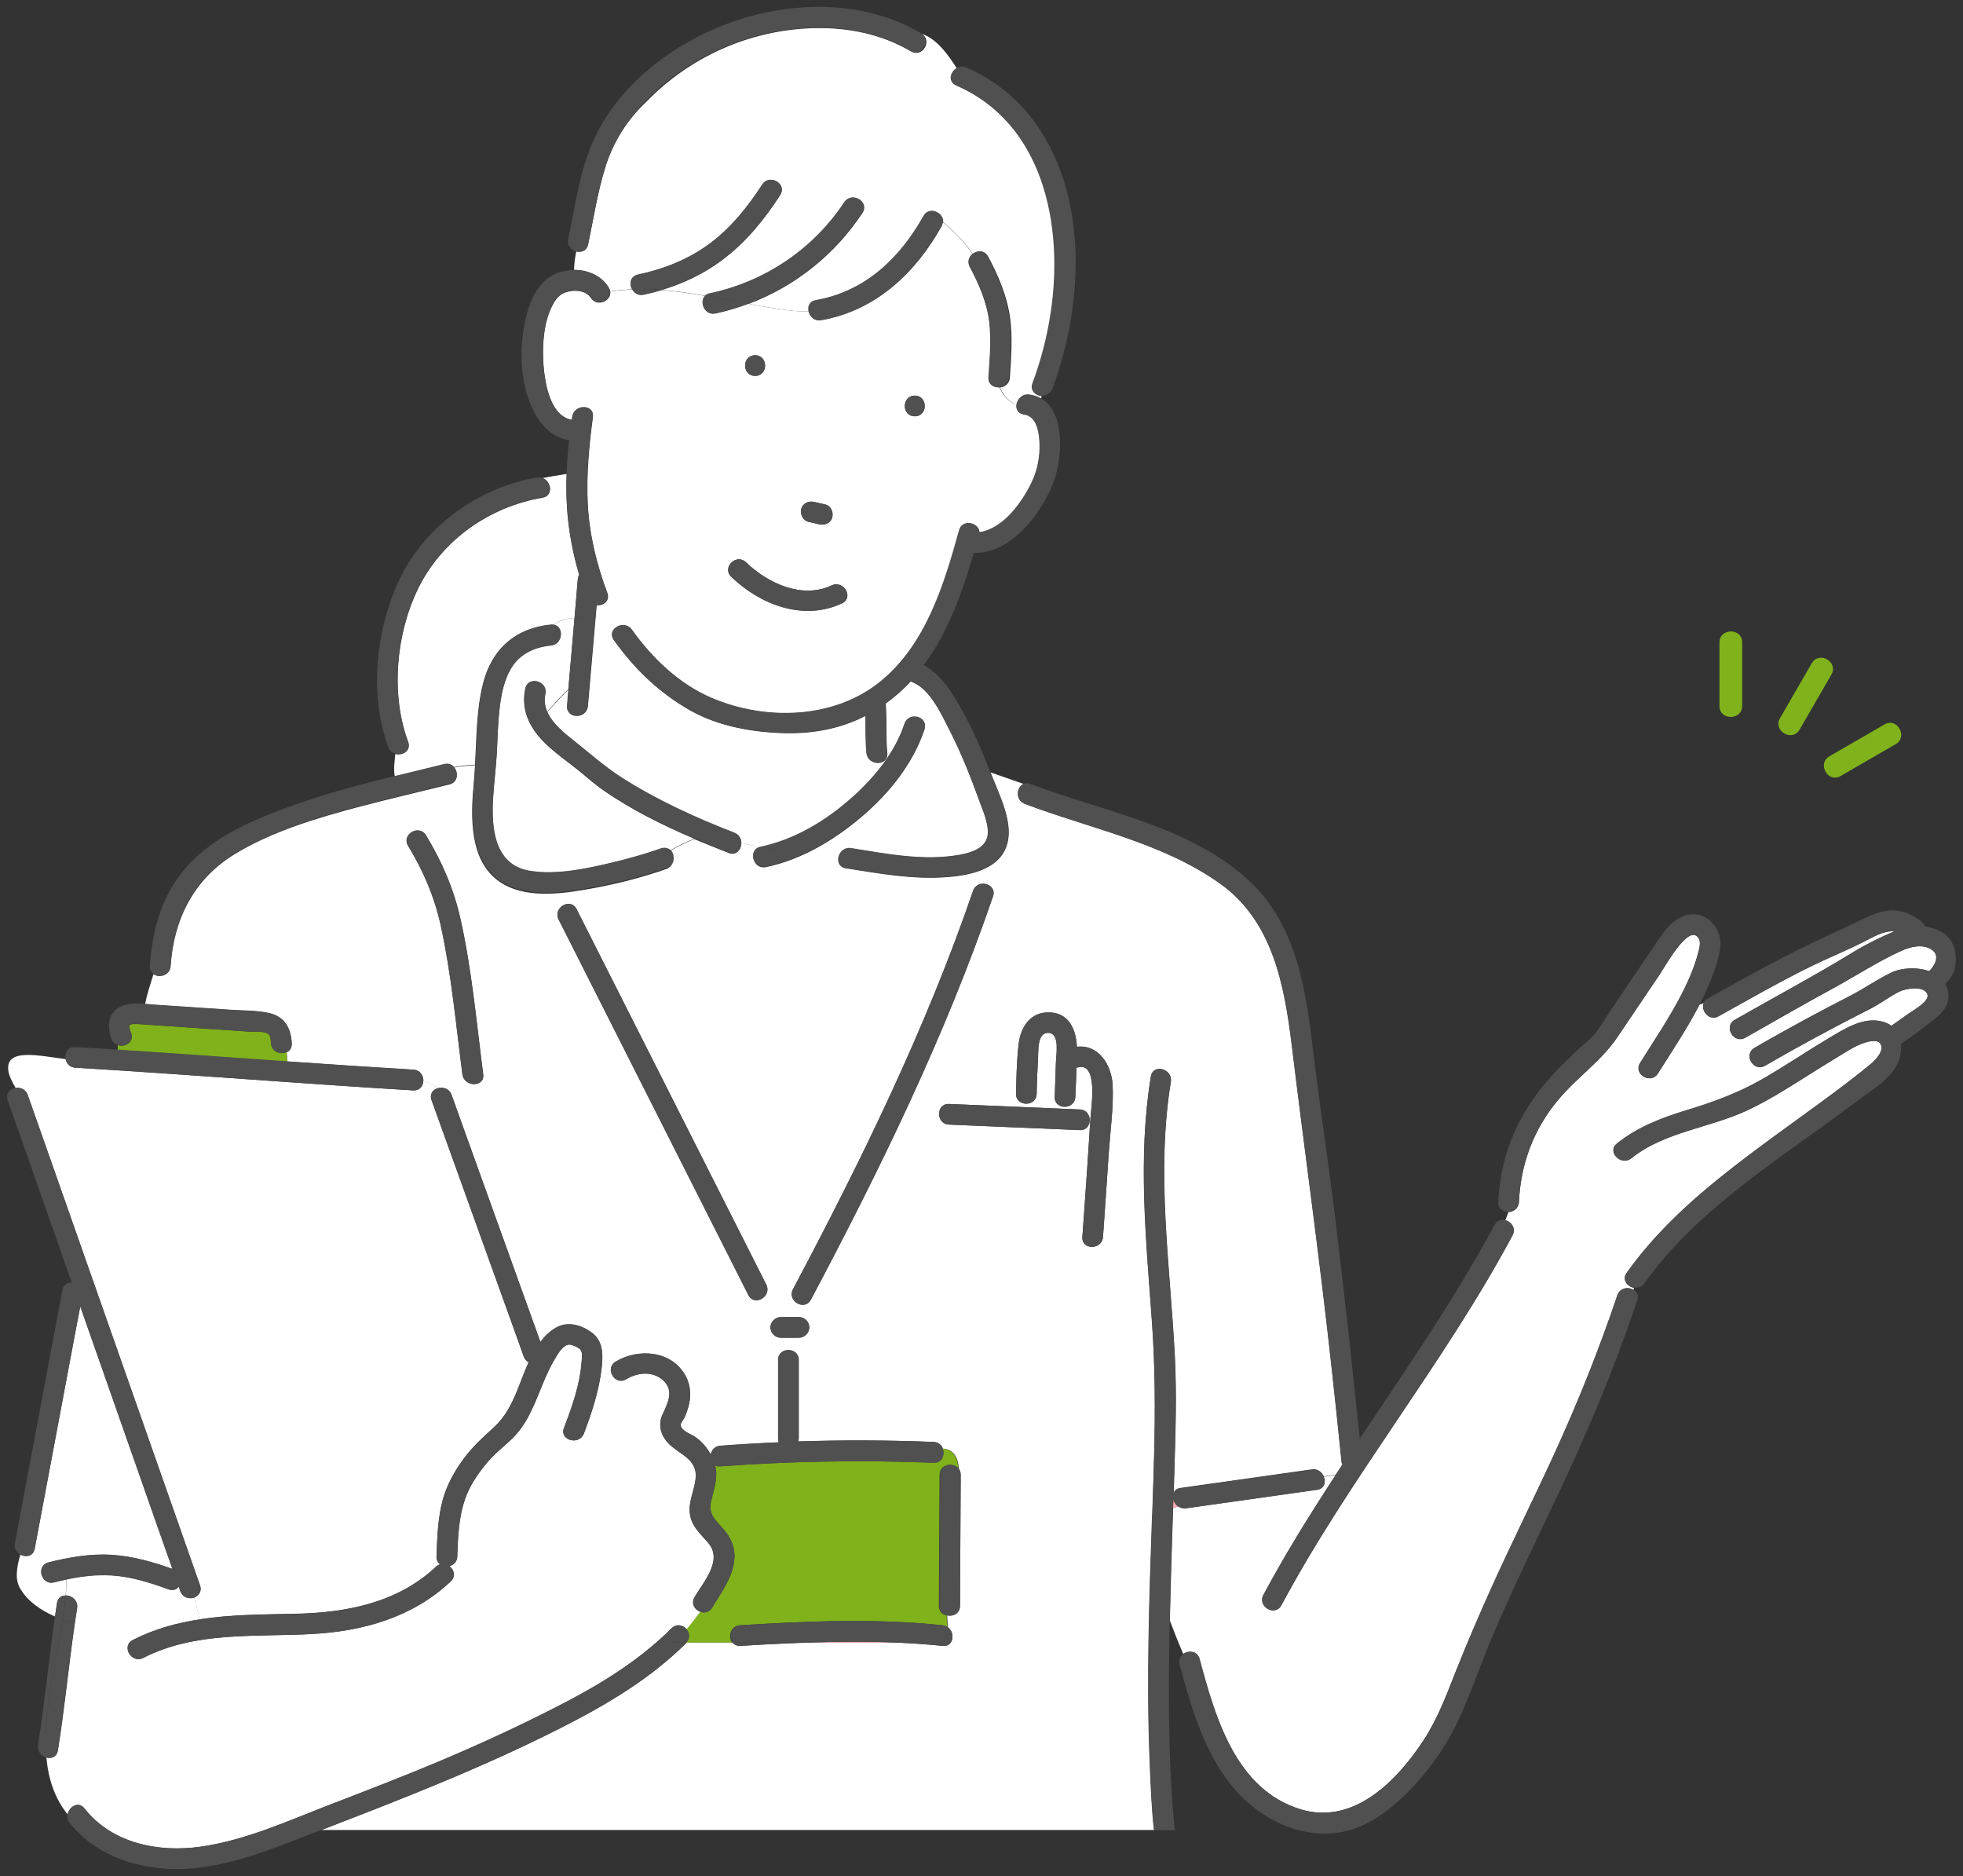 <?xml version="1.0" encoding="utf-8"?>
<!-- Generator: Adobe Illustrator 26.4.1, SVG Export Plug-In . SVG Version: 6.00 Build 0)  -->
<svg version="1.1" id="レイヤー_1" xmlns="http://www.w3.org/2000/svg" xmlns:xlink="http://www.w3.org/1999/xlink" x="0px"
	 y="0px" viewBox="0 0 1142.2 1091.5" style="enable-background:new 0 0 1142.2 1091.5;" xml:space="preserve">
<rect x="0" y="0" width="1142.2" height="1091.5" fill="#333333" stroke="none"/>
<style type="text/css">
	.st0{fill:#FFFFFF;}
	.st1{fill:#80B21B;}
	.st2{fill:#FFAAB4;}
	.st3{fill:#505050;}
</style>
<g>
	<g>
		<path class="st0" d="M38.2,928.3c0.3-3.2,0.5-6.3,0.5-9.4c-2.4,0.5-4.9,1.1-7.3,1.7c-7.5,1.9-10.7-9.7-3.2-11.6
			c12-3,24.4-5.2,36.8-4.4c12.2,0.8,23.9,4.1,35.3,8.2c-2.6-7.5-5.2-14.9-7.9-22.4C77.2,846.9,61.9,803.5,46.7,760
			c-0.8,4-1.5,8-2.3,12c-8.1,43-16.1,86-24.2,128.9c-0.8,4.5-5.2,5.2-8.3,3.5c-2.3,7.6-3.5,15.2,0.4,20.7c4,6.5,11.3,11.8,19.7,15.4
			c0.4-2.7,0.8-5.3,1.2-8C33.7,929.6,35.8,928.2,38.2,928.3z"/>
		<path class="st0" d="M304.8,789.4c-2.2-6.2-4.5-12.4-6.7-18.7c-15.7-43.5-31.3-87.1-47-130.6c-1.3-3.5,0.8-6.1,3.5-6.9
			c-2.3-2.3-5.2-3.9-8.3-4.2c-0.1,2.9-2,5.6-5.8,5.4c-65.6-3.9-131.1-9.3-196.7-13.2c-3.3-0.2-5.2-2.5-5.6-5
			c-15-1.8-36.1-7.1-33.2,7.6c0.6,2.8,2.2,5.9,4.1,9.2c2.7-0.4,5.8,0.7,7,4c4.1,11.7,8.3,23.5,12.4,35.2c18,51.2,36,102.5,54,153.7
			c11.3,32.2,22.6,64.3,33.9,96.5c1.2,3.5-0.8,6-3.5,6.9l3.3,12.8c18.2-2.8,36.9-2.8,55.4-3.2c29.8-0.6,59.7-6.3,82.1-27.4
			c0.7-0.7,1.5-1.1,2.3-1.4c-1.3-1-2.1-2.5-2-4.6c0.4-10.9,0.8-22.2,3.6-32.8c2.3-8.4,6.5-16.1,11.6-23.2
			c5.3-7.4,11.6-13.1,18.3-19.2c6.1-5.6,9.8-12.6,13-20.2c2.2-5.2,4.4-11.5,7.1-17.6C306.4,792,305.4,791,304.8,789.4z"/>
		<path class="st1" d="M166.7,612.2c-3.5,1.6-8.7-0.2-9-5.2c-0.1-1.4-0.2-4.2-1.3-5.2c-2.1-2.1-9.2-1.4-12.1-1.6
			c-9.8-0.7-19.6-1.4-29.3-2c-9.8-0.7-19.6-1.4-29.3-2c-2.1-0.1-9.8-1-10.4,0.3c-0.5,1,0.6,3.5,1,4.6c1.9,5.3-3.7,8.4-7.8,7
			c0,0.9,0,1.8,0,2.8c32.9,2.1,65.8,4.5,98.7,6.8C167,615.7,167,613.9,166.7,612.2z"/>
		<path class="st2" d="M469.1,955.7h52.9C504.4,954.9,486.7,955.1,469.1,955.7z"/>
		<path class="st1" d="M543.2,851c-41.4-1.6-82.8-0.9-124.2,2.1c-1.2,0.1-2.2-0.1-3-0.5c0,0.1,0,0.2,0.1,0.2
			c1.8,6.8-0.7,13.5-2.3,20.1c-1.9,8,2,10.8,6.8,16.4c4.2,4.8,7,10.3,6.7,16.8c-0.5,11.2-7.5,19.9-12.9,29.1
			c-1.7,2.9-4.6,3.4-7.1,2.5c-2.5,3.5-5.1,7-8,10.2c1.8,2.1,2.3,5.2-0.1,7.8h26.8c-2.5-3.3-1-9.8,4.6-10.1
			c38.9-2.4,78.8-4.1,117.6,0c1.2,0.1,2.3,0.6,3.1,1.2l-0.5-6.9c-2.4-0.5-4.5-2.4-4.5-5.6c0.1-25.4,0.3-50.8,0.4-76.2
			c0-6.4,8.2-7.5,11-3.4c-0.6-6.5-2.8-11.5-9.4-11.9C549.9,846.3,548.2,851.2,543.2,851z"/>
		<path class="st0" d="M354.1,167.1c0.5,0.8,0.8,1.6,0.9,2.4c4.3-0.6,8.5-1,12.8-1.2c-1.7-3.1-1-7.5,3.5-8.5
			c15-3.2,29.3-8.8,41.7-18c12.4-9.2,22.2-21.5,30.6-34.4c4.2-6.5,14.6-0.4,10.4,6.1c-9.2,14.3-20,27.5-33.6,37.7
			c-10.6,8-22.6,13.7-35.2,17.5c8.4,0.7,16.8,1.9,25.3,3.4c0.7-0.6,1.6-1.1,2.8-1.4c31.9-6.8,60.2-25.7,78.2-53
			c4.2-6.4,14.6-0.4,10.4,6.1c-16,24.3-39.3,42.9-66.3,53c7.9,1.5,15.8,2.8,23.8,3.8c3.6,0.5,7.5,0.6,11.3,0.5
			c-0.6-2.8,0.6-5.8,4.2-6.4c28.6-5,48.9-24.3,62.7-49c3.3-5.9,11.7-2,11.2,3.6c6.4,5.4,12.7,11.5,17.3,18.6
			c2.6-2.2,6.8-2.5,8.9,1.4c5.9,11.1,10.9,22.7,12.7,35.3c1.6,11.6,0.7,23.4-0.1,35.1c-0.2,3.6-3,5.5-5.8,5.8
			c2.1,4.6,5.6,8.6,10.1,10.1c0.5-3.2,3.3-6.4,7.5-5.8c2.4,0.3,4.4,1,6.3,2c0.2-0.4,0.3-0.9,0.4-1.3c-3.4-0.3-6.5-3.1-4.9-7.2
			c5-13.4,8.6-27.3,10.7-41.5c7.5-50.2-4.2-109.6-55.1-131.9c-4.9-2.1-3.5-7.7,0.1-9.9c-5.3-8.3-11.7-17.3-20.5-20.3
			c6.3,4,0.3,14.1-6.3,10.2c-17.3-10.2-37.3-14.1-57.2-13.5c-36.6,1.1-71.4,16.6-96.8,42.8C365,69.7,357,82.2,352.4,96.7
			c-4.7,14.8-7,30.3-10.2,45.5c-0.8,3.7-4,4.8-6.9,4.1c-0.7,3.6-1.2,7.2-1.3,10.7C341.9,157,349.8,160.2,354.1,167.1z"/>
		<path class="st0" d="M946.5,740.6c15.4-21.6,34.8-39.8,55.4-56.3c19.2-15.3,39.3-29.4,59.1-44c9.2-6.8,18.4-13.7,27.3-21
			c2.7-2.2,8.6-8.1,5.7-12.2c-1.7-2.4-6.5-1.2-8.7-0.5c-6.2,1.9-12,6-17.5,9.3c-5.6,3.4-11.1,6.9-16.6,10.3
			c-11.1,7-22.3,14.1-34.2,19.7c-21.9,10.4-48.4,12.5-67.7,28c-6,4.8-14.5-3.7-8.5-8.5c12.2-9.8,26.3-15.1,41.1-19.6
			c15.1-4.6,29.2-9.7,43-17.6c13.2-7.5,25.7-16.1,38.7-23.8c9.3-5.6,20.8-13.3,32.3-9.8c1.8,0.5,3.3,1.3,4.6,2.3c3-2.1,6-4.2,9-6.4
			c2.8-2.1,13.4-7.7,12-11.9c-1.9-5.4-12.8-3.4-16.4-1.6c-5.9,3-11.2,7.1-17.1,10.1c-20.6,10.4-41,21.4-61,33
			c-6.7,3.9-12.8-6.5-6.1-10.4c9.6-5.6,19.4-10.9,29.1-16.3c8.9-4.8,17.8-9.5,26.8-14.1c8-4.1,15.4-9.4,23.5-13.3
			c6-2.9,15-3.5,22.2-0.9c3.4-3.3,6.4-9,1.7-12.4c-5.4-3.8-12.9-1.8-18.2,0.7c-13.2,6-25.3,13.9-38,20.9
			c-17.6,9.6-35.1,19.6-52.5,29.5c-6.7,3.8-12.8-6.5-6.1-10.4c23.1-13.2,46.6-25.7,69.3-39.6c7.4-4.5,15.6-8.5,23.6-11.9
			c-1.2-0.1-2.5-0.1-3.8,0.2c-5.3,0.9-10.1,4-14.9,6.3c-9.7,4.9-19.9,9-29.7,13.8c-18.3,9-36.1,19.2-53.9,29.1
			c-5.5,3.1-10.5-3.2-8.6-7.7c-0.8,0.3-1.7,0.6-2.5,0.9c-7.2,13.9-15.9,26.9-24.2,40.1c-4.1,6.5-14.5,0.5-10.4-6.1
			c8.7-13.9,17.9-27.5,25.3-42.2c3.6-7.2,6.7-14.7,8.7-22.6c0.8-2.9,1.9-7.1-1.3-9.2c-6.1-4.2-18.5,18.4-21.2,22.4
			c-8.3,12.2-16.6,24.5-24.8,36.7c-9.3,13.8-23.7,23.5-34.4,36.4c-14.3,17.2-21.7,37.1-22.8,59.4c-0.2,3.8-3.2,5.7-6.1,5.8
			c-0.5,1.6-1.2,3.2-1.8,4.7c3.5,0.9,6.4,4.7,4.2,8.9c-40,74.7-94.5,140.6-134.5,215.2c-3.7,6.8-14,0.7-10.4-6.1
			c12.8-23.9,27.1-46.8,41.9-69.5c-2.3,0.1-4.5,0.4-6.8,0.8c1.3,3.1,0.4,6.9-3.8,7.5c-25.5,3.6-50.9,7.2-76.4,10.8
			c-1.8,0.3-3.3-0.2-4.5-1.1c-1,0.3-2,0.6-3,1c-0.7,21.8-1.4,43.7-1.9,65.5c2.5,6.5,5,13,7.8,19.4c3.1-2.2,8.2-1.8,9.5,2.9
			c9.1,33.9,21,76,58.8,87.5c30.8,9.4,56.2-16.7,71.6-40.3c8.5-13,13.6-27.2,19.3-41.5c6.2-15.5,12.8-30.8,19.6-46
			c11.9-26.5,24.9-52.4,37-78.8c13.9-30.2,26.2-61,36.8-92.5c1.5-4.4,6.4-5,9.4-3.1c0.1-0.4,0.2-0.8,0.2-1.2
			C946.9,748.6,943.6,744.6,946.5,740.6z"/>
		<path class="st0" d="M264.2,446.3c4-0.8,8-1.2,12.2-1.4c0.9-15.7,0.8-31.8,4.6-47c5-20.1,18.9-32.3,39.5-34.3
			c0.6-0.1,1.2,0,1.7,0.1c3.4-3.2,7.7-3.8,12.1-4.1c0.6-7.5,1.3-15,1.9-22.5c0.1-1,0.4-1.9,0.8-2.6c-3.8-12.9-6.3-26.1-7.1-39.6
			c-0.4-6.4-0.4-12.8-0.2-19.2c-4.7,0.9-9.5,1.5-14.1,2.5c5.2,1.8,6.5,10.3,0.1,11.4c-30.9,5.2-58.9,24.8-72.6,53.3
			c-12.7,26.3-15.8,61.2-5.6,88.8c1.9,5.1-3.4,8.2-7.5,7c-0.4,4.5-1.1,8.9-0.3,13.1c9.5-2.4,19.1-4.7,28.7-7
			C260.9,443.9,262.9,444.8,264.2,446.3z"/>
		<path class="st2" d="M342.6,172.1c0.1,0,0.2,0,0.2-0.1c-0.1-0.1-0.2-0.2-0.2-0.3C342.6,171.9,342.6,172,342.6,172.1z"/>
		<path class="st0" d="M780.6,850c-1.8-18-3.7-36-5.7-54c-6.8-62.7-15.6-125.2-23.2-187.8c-4.3-35-11.1-72.3-41.7-94.1
			c-33.8-24-75.5-32-113.6-46.4c-5.7-2.2-4.9-9.8-0.8-11.6l-19.2-6.7c0.2,0.6,0.5,1.2,0.7,1.8c4.4,11.3,11.8,25.8,9.4,38.1
			c-3.2,16.1-21.1,19.9-35,21c-19.9,1.6-39.7-2-59.3-5.1c-7.6-1.2-4.4-12.8,3.2-11.6c20.5,3.3,42.2,7.6,63,3.9
			c8.3-1.5,17.5-4.7,16.5-14.9c-0.6-6.2-3.6-12.7-5.7-18.6c-4.8-13.2-10.1-26.3-16.5-38.9c-4.6-9-11.3-23.9-21.4-28
			c-0.5-0.2-0.9-0.4-1.3-0.7c-4.4,4.8-9.3,9.1-14.6,12.9c0.7,9.6,0,19.3,0.9,28.9c0.7,7.7-11.3,7.6-12,0c-0.6-7.2-0.4-14.5-0.6-21.7
			c-14.4,7.4-30,10.4-46.5,10.1c-18.6-0.4-38.7-3.8-55.1-13c-18.2-10.2-32.8-24.2-44.8-41.1c-4.5-6.3,5.9-12.3,10.4-6.1
			c11.8,16.5,27.4,31.6,46.3,39.7c31.1,13.4,71,12.6,98-9.1c26.8-21.6,37.4-56.4,46.2-88.3c1.8-6.7,11.4-4.8,11.8,1.1
			c13.7-1.9,24.7-17.2,30.2-28.5c3.6-7.4,5.2-15.5,4.8-23.7c-0.3-6.2-1.7-15.4-9.1-16.4c-3.5-0.5-4.7-3.1-4.3-5.7
			c-4.5-1.5-8-5.5-10.1-10.1c-3.2,0.2-6.4-1.7-6.2-5.8c0.7-10.6,1.7-21.4,0.5-31.9c-1.4-11.5-6-22.2-11.4-32.4
			c-1.6-3-0.5-5.8,1.5-7.4c-4.5-7.1-10.9-13.2-17.3-18.6c-0.1,0.8-0.3,1.6-0.8,2.5c-15.1,27.1-38.4,49-69.9,54.5
			c-4,0.7-6.7-2.1-7.4-5.2c-3.9,0.1-7.7,0-11.3-0.5c-8-1-15.9-2.3-23.8-3.8c-6.2,2.3-12.5,4.2-19,5.6c-6.4,1.4-9.7-6.7-5.9-10.2
			c-8.5-1.5-16.9-2.7-25.3-3.4c-3.5,1-7,1.9-10.6,2.7c-3.1,0.7-5.5-0.9-6.7-3.1c-4.3,0.2-8.5,0.6-12.8,1.2c0.8,5.5-7.7,9.4-11.3,3.7
			c-0.3-0.4-0.6-0.8-0.9-1.1c-0.1,0-0.2,0-0.2,0.1c0-0.1,0-0.2,0-0.3c-3.8-3.7-11.3-3.4-15.7-0.9c-2.6,1.5-4.4,4.3-5.8,7.1
			c-4.1,8.2-5.2,18-5.2,27.1c0,11.5,2.3,36.6,16.8,39.1c0.1-0.6,0.1-1.1,0.2-1.7c1-7.6,13-7.6,12,0c-2.2,16.7-3.8,33.5-3,50.3
			c0.9,17.9,5.1,35.2,11.4,52c1.7,4.6-2.3,7.5-6.2,7.2c-1.7,19.5-3.4,39.1-5.1,58.6c-0.7,7.7-12.7,7.7-12,0c0.3-3.2,0.6-6.5,0.8-9.7
			c-4.4,4.1-8.3,8.8-12.5,13.1c3.1,7.2,10.5,12.9,16.3,17.6c8.9,7,17.5,14.7,27,20.8c20.4,13,43,23.4,65.6,32.1
			c2.7,1.1,3.9,3.4,4,5.7c3.6,0.7,7.2,1.7,10.8,2.6c0.1,0,0.3-0.1,0.4-0.1c18.7-3.9,36-13.9,50.4-26.2c12.7-10.8,24.4-24,31.1-39.4
			c-2.7-2.1-5.3-4.2-7.3-7.4c1.9,3.2,4.5,5.4,7.3,7.4c0.9-2,1.6-4,2.3-6c2.4-7.3,14-4.2,11.6,3.2c-6.7,20-20.6,37.2-36.5,50.7
			c-16,13.6-35,25-55.7,29.3c-7.4,1.6-10.6-9.6-3.6-11.5c-3.6-0.8-7.2-1.8-10.8-2.6c0.1,3.8-2.8,7.6-7.2,5.9
			c-6.7-2.6-13.4-5.3-20.1-8.1c-4.9,1.9-9.6,4.2-14,6.9c2.7,2.8,2.6,8.7-2.3,10.5c-13.4,4.7-27.2,8.3-41.1,10.9
			c-16.5,3.1-38,6.8-53.5-2c-20.5-11.6-19.3-39.2-17.4-59.3c0.3-3.3,0.5-6.6,0.7-10c-4.2,0.2-8.2,0.6-12.2,1.4
			c2.6,3,2.3,8.6-2.6,9.8c-17.3,4.3-34.6,8.3-51.8,12.8c-24.9,6.6-51.5,14.4-73.6,28c-23.5,14.5-35.1,37.7-36.9,64.9
			c-0.4,5.5-6.7,7.1-10,4.7c-1.8,5.8-3.7,11.5-4.9,17.4c2,0.1,4.1,0.4,6.1,0.5c7.4,0.5,14.9,1,22.3,1.5c7.4,0.5,14.9,1,22.3,1.5
			c7,0.5,14.5,0.3,21.4,1.8c9.2,2,12.8,8.7,13.3,17.6c0.1,2.7-1.2,4.4-3,5.2c0.3,1.7,0.4,3.5,0.4,5.3c24.5,1.7,48.9,3.4,73.4,4.8
			c4,0.2,5.9,3.6,5.8,6.7c3.1,0.4,6,2,8.3,4.2c3-0.9,6.7,0,8.1,3.8c2.2,6.2,4.5,12.4,6.7,18.7c15,41.7,30,83.4,45,125.1
			c2.7-3.6,5.8-6.6,9.6-8.6c6.6-3.5,14.2-1.2,20,2.9c5.9,4.3,6.8,10.7,6.3,17.6c-0.3,3.7-0.8,7.4-1.5,11.1c2.4-1.9,4.4-4.3,6.6-6.5
			c-0.1-1.9,0.7-3.9,2.9-5.2c13.2-7.9,32.6-6.3,40.6,8.4c3.1,5.8,3.3,12.4,1.4,18.5c-0.6,1.9-1.2,3.9-2.1,5.7
			c-0.6,1.2-2.2,3-2.2,4.3c0.2,3.3,5.6,5.2,7.9,6.6c3.9,2.5,7.3,6.3,9.6,10.6c0.5-2.5,2.4-4.8,5.6-5.1c11.3-0.8,22.6-1.5,34-2
			c-0.3-0.7-0.4-1.4-0.4-2.3c0-15.2,0-30.4,0-45.6c0-7.7,12-7.7,12,0c0,15.2,0,30.4,0,45.6c0,0.7-0.1,1.3-0.3,1.8
			c26.3-0.9,52.6-0.8,78.8,0.3c2.8,0.1,4.6,1.7,5.3,3.8c6.6,0.4,8.8,5.4,9.4,11.9c0.6,0.9,1,2,1,3.4c-0.1,25.4-0.3,50.8-0.4,76.2
			c0,4.5-4.1,6.4-7.5,5.6l0.5,6.9c4.3,3.2,3.3,11.5-3.1,10.8c-8.8-0.9-17.7-1.5-26.5-1.9h-52.9c-12.8,0.5-25.6,1.1-38.2,1.9
			c-2.1,0.1-3.6-0.7-4.6-1.9h-26.8c0,0.1-0.1,0.1-0.1,0.2c-21.3,21.1-46.4,35.9-73,49.4c-45.1,22.9-92.2,41.3-139.3,59.4h484.5
			c-1.4-12.5-1.9-25.2-2.4-37.3c-2.1-48.6-0.4-97.2,1.3-145.8c-2.3,0.7-4.6,1.2-7,1.5c2.5-0.3,4.8-0.8,7-1.5
			c0.4-11.6,0.8-23.1,1.1-34.7c0.7-26.3,0.6-52.2-1.3-78.5c-3.4-47.4-8.3-95-0.6-142.2c1.2-7.6,12.8-4.4,11.6,3.2
			c-8.6,52.7-0.5,106.1,2.3,159c1.2,23,0.4,46.1-0.3,69.1c-0.1,3.7-0.2,7.5-0.4,11.2c0.5-1.5,1.8-2.7,4-3
			c25.5-3.6,50.9-7.2,76.4-10.8c3.4-0.5,5.9,1.6,7,4.1c2.3-0.4,4.5-0.7,6.8-0.8c1.4-2.1,2.8-4.2,4.1-6.3
			C780.8,851.5,780.6,850.8,780.6,850z M532.3,230.2c7.7,0,7.7,12,0,12C524.5,242.2,524.5,230.2,532.3,230.2z M466.2,296.2
			c0.7-3.3,4.3-4.9,7.4-4.2c2.2,0.5,4.3,1,6.5,1.5c3.3,0.7,4.9,4.3,4.2,7.4c-0.7,3.3-4.3,4.9-7.4,4.2c-2.2-0.5-4.3-1-6.5-1.5
			C467.2,302.8,465.5,299.2,466.2,296.2z M439.4,206.7c7.7,0,7.7,12,0,12C431.6,218.7,431.6,206.7,439.4,206.7z M434,327.1
			c12.6,12.2,32.7,21.6,49.9,13.5c7-3.3,13,7.1,6.1,10.4c-22.4,10.6-47.6,0.9-64.5-15.4C419.9,330.2,428.4,321.8,434,327.1z
			 M269.1,625.1c-3.8-29-6.4-58.5-12.7-87.1c-3.7-16.6-10.1-31.4-18.9-45.9c-4-6.6,6.4-12.7,10.4-6.1c9.3,15.3,16.2,31.3,20.1,48.8
			c6.6,29.6,9.3,60.2,13.2,90.3C282.1,632.7,270.1,632.6,269.1,625.1z M435.5,753.5c-36.8-72.8-73.6-145.7-110.4-218.5
			c-3.5-6.9,6.9-13,10.4-6.1c36.8,72.8,73.6,145.7,110.4,218.5C449.3,754.3,439,760.4,435.5,753.5z M464.9,778.3c-3.5,0-7,0-10.6,0
			c-3.3,0-6-2.7-6-6c0-3.2,2.8-6,6-6c3.5,0,7,0,10.6,0c3.3,0,6,2.7,6,6C470.9,775.5,468.2,778.3,464.9,778.3z M471.8,756.2
			c-3.6,6.8-14,0.8-10.4-6.1c39.7-74.8,77.3-151.6,104.8-231.8c2.5-7.3,14.1-4.1,11.6,3.2C550,602.7,512,680.5,471.8,756.2z
			 M552.2,654.3c-7.7-0.3-7.7-12.3,0-12c25.4,1.1,50.7,2.2,76.1,3.2c7.7,0.3,7.7,12.3,0,12C602.9,656.4,577.6,655.4,552.2,654.3z
			 M645.2,670.1c-1.1,16.5-2.3,33.1-3.4,49.6c-0.6,7.7-12.6,7.7-12,0c0.9-12.3,1.7-24.6,2.6-36.9c0.7-10.8,1.5-21.6,2.1-32.4
			c0.4-5.8,4.6-32.3-7-29.4c-0.4,0.1-0.7,0.1-1.1,0.2c-0.2,5.7-0.4,11.3-0.7,17c-0.3,7.7-12.3,7.7-12,0c0.3-6.7,0.5-13.4,0.7-20.1
			c0.1-4.2,2.4-16.5-4-17.1c-7.1-0.7-6.2,10.6-6.4,14.8c-0.4,6.8-0.7,13.7-0.8,20.6c-0.1,7.7-12.1,7.7-12,0
			c0.2-9.6,0.4-19.3,1.5-28.9c1.2-10.1,7-19,18.4-18.4c11.1,0.6,15.1,10.5,15.5,20c12.6-1.5,20.2,10.6,20.8,22.3
			C648,644,646.1,657.3,645.2,670.1z"/>
		<path class="st2" d="M682.7,872.3c-0.1,1.7-0.1,3.4-0.2,5.1c1-0.3,2-0.7,3-1C684,875.4,683.1,873.9,682.7,872.3z"/>
		<path class="st0" d="M399.5,947.9c2.8-3.2,5.4-6.7,8-10.2c-3.2-1.2-5.5-4.8-3.3-8.5c5.2-8.9,16.5-21.2,8.1-31.4
			c-4.6-5.5-9.8-9.4-10.8-17c-1.1-7.7,3.1-14.4,3.4-21.9c0.4-9.4-8.1-12.5-14.1-17.5c-5.7-4.8-8.5-11.6-5.2-18.6
			c3-6.5,6.8-13.6,0.5-19.6c-6.1-5.8-15-4.8-21.7-0.8c-4.5,2.7-8.7-1.2-8.9-5.2c-2.2,2.3-4.2,4.6-6.6,6.5c-2,10.4-5.4,20.4-9.1,30.3
			c-2.7,7.2-14.3,4-11.6-3.2c4.8-12.4,9.3-25.5,10.3-38.8c0.1-2.1,0.7-4.9-0.7-6.7c-1-1.3-5-3.1-6.6-3c-4,0.2-7.4,6.8-9.1,9.7
			c-7.1,12.3-10.3,26.8-18.5,38.5c-3.7,5.3-8.4,9.2-13.2,13.4c-6,5.4-11.1,11.7-15.3,18.7c-7.9,13.2-8.5,28.1-9,43
			c-0.1,3.2-2.2,5-4.6,5.6c2.7,2,3.9,5.9,0.8,8.9c-22.2,20.9-51,29-80.8,30.6c-33,1.8-67.7-1.7-98.1,13.9
			c-6.9,3.5-12.9-6.8-6.1-10.4c12.4-6.4,25.5-10,39-12l-3.3-12.8c-3,1-6.7,0-8.1-3.8c-0.3-0.9-0.6-1.7-0.9-2.6
			c-1.3,1.6-3.3,2.5-5.9,1.6c-10.6-3.9-21.6-7.3-33-8.1c-8.9-0.6-17.6,0.5-26.3,2.3c-0.1,3.1-0.3,6.2-0.5,9.4c3.5,0,7.3,3,6.6,7.5
			c-0.4,2.8-0.9,5.6-1.3,8.4c0.4,0.1,0.8,0.2,1.2,0.2c-0.4-0.1-0.8-0.2-1.2-0.2c-3.6,24.7-5.9,49.6-9.9,74.3
			c-0.6,3.8-3.8,4.9-6.7,4.1c1.1,12.4,4.7,23.7,12.4,33.2c0.8-4.5,6.3-8,9.8-3.5c16.1,20.5,43.3,25.8,67.9,22.2
			c26-3.7,50.6-15,74.9-24.4c23-8.8,46-17.7,68.7-27.4c23.7-10.1,47.1-21.1,69.9-33c22.1-11.6,42.5-24.7,60.3-42.3
			C393.7,944.5,397.4,945.5,399.5,947.9z"/>
		<path class="st0" d="M320.6,375.6c-9.2,0.9-17.7,4.6-22.8,12.6c-4.7,7.4-6.4,16.6-7.3,25.3c-0.9,8.3-1,16.6-1.5,25
			c-0.5,8.9-1.7,17.7-2.2,26.6c-1,17.2,1,38.4,21.4,41.7c15.7,2.5,32.7-1.2,47.9-4.8c9.5-2.3,19-4.9,28.3-8.2
			c2.3-0.8,4.2-0.2,5.5,1.1c4.4-2.7,9.1-5,14-6.9c-18.5-7.9-36.8-17-53-28.3c-5.1-3.5-9.6-7.7-14.4-11.5
			c-5.5-4.4-11.3-8.5-16.6-13.2c-10.2-9-17.3-20.3-14.3-34.3c1.6-7.6,13.2-4.3,11.6,3.2c-0.8,3.7-0.3,7.1,1,10.2
			c4.2-4.3,8-9,12.5-13.1c1.2-13.8,2.4-27.6,3.6-41.4c-4.4,0.3-8.7,1-12.1,4.1C328.2,364.6,327.6,374.9,320.6,375.6z"/>
		<path class="st3" d="M1000.5,544.5c-2.4-8.7-10.9-14.7-19.9-11.9c-7.5,2.4-12.3,9.2-16.5,15.4c-9,13.4-18.1,26.7-27.1,40.1
			c-3.1,4.6-5.9,9.9-9.6,14.1c-2.2,2.6-5.4,4.9-8,7.3c-5.1,4.8-10.1,9.6-14.9,14.7c-20,21.4-31.3,45.7-32.7,75.1
			c-0.2,3.9,2.8,5.9,5.9,5.8c1.6-4.6,2.7-9.3,3.1-14.2c-0.4,5-1.5,9.7-3.1,14.2c2.9-0.1,5.9-2,6.1-5.8c1.1-22.3,8.4-42.2,22.8-59.4
			c10.7-12.8,25.1-22.6,34.4-36.4c8.3-12.2,16.6-24.5,24.8-36.7c2.7-4,15.2-26.6,21.2-22.4c3.1,2.2,2,6.3,1.3,9.2
			c-2,7.8-5.1,15.3-8.7,22.6c-7.3,14.7-16.6,28.3-25.3,42.2c-4.1,6.6,6.3,12.6,10.4,6.1c8.9-14.2,18.4-28.1,25.8-43.2
			c3.3-6.6,6.2-13.5,8.4-20.6C1000.3,555.5,1002,550.1,1000.5,544.5z"/>
		<path class="st3" d="M941.1,753.6c-10.7,31.5-23,62.3-36.8,92.5c-12.1,26.4-25.1,52.3-37,78.8c-6.9,15.2-13.4,30.5-19.6,46
			c-5.7,14.3-10.8,28.5-19.3,41.5c-15.5,23.6-40.8,49.7-71.6,40.3c-37.8-11.5-49.7-53.6-58.8-87.5c-1.3-4.7-6.4-5.2-9.5-2.9
			c3.4,7.8,7.3,15.5,12.1,23c-4.8-7.5-8.6-15.2-12.1-23c-1.7,1.3-2.8,3.4-2.1,6.1c8.8,33,19.5,69.1,50.3,88.2
			c13.4,8.3,29.5,12.4,45.1,9.1c14.5-3,27.2-12.8,37.5-23.1c11.3-11.4,21-24.9,28.1-39.3c8-16.5,13.7-34.2,20.9-51.1
			c12.5-29.3,26.6-58,40.2-86.8c12.2-26,23.5-52.4,33.7-79.3c2.6-12.2,5.9-23.8,8.4-35.6C947.5,748.6,942.6,749.1,941.1,753.6z"/>
		<path class="st3" d="M950.5,750.4c-2.5,11.9-5.7,23.5-8.4,35.6c3.7-9.7,7.2-19.5,10.5-29.3C953.7,753.9,952.5,751.7,950.5,750.4z"
			/>
		<path class="st3" d="M680.5,946.7c0-1.3,0.1-2.5,0.1-3.8c-1.4-3.5-2.7-7-4.1-10.5c1.4,3.5,2.8,7,4.1,10.5
			c0.4-21.8,1.2-43.7,1.9-65.5c-4.1,1.4-8,3.1-12.2,4.3c-1.7,48.6-3.4,97.2-1.3,145.8c0.5,12.1,1,24.8,2.4,37.3h12.2
			c-1.1-9.5-1.7-19-2.2-28.3C679.8,1006.6,680,976.6,680.5,946.7z"/>
		<path class="st3" d="M770.2,859.2c-6,1-12,2.8-18,3.5C758.2,862.1,764.2,860.3,770.2,859.2c-1.1-2.5-3.6-4.6-7-4.1
			c-25.5,3.6-50.9,7.2-76.4,10.8c-2.2,0.3-3.5,1.5-4,3c0.1-3.7,0.2-7.5,0.4-11.2c0.7-23,1.5-46.1,0.3-69.1
			c-2.8-52.9-10.9-106.3-2.3-159c1.2-7.6-10.3-10.8-11.6-3.2c-7.7,47.3-2.8,94.8,0.6,142.2c1.9,26.2,2,52.2,1.3,78.5
			c-0.3,11.6-0.7,23.1-1.1,34.7c4.2-1.2,8.1-2.9,12.2-4.3c0.1-1.7,0.1-3.4,0.2-5.1c0.4,1.6,1.4,3.1,2.8,4.1c2.5-0.8,5.1-1.4,7.9-1.7
			c-2.7,0.3-5.3,0.9-7.9,1.7c1.2,0.8,2.8,1.3,4.5,1.1c25.5-3.6,50.9-7.2,76.4-10.8C770.6,866.1,771.5,862.3,770.2,859.2z"/>
		<path class="st3" d="M1138,558c-0.2-8.7-3.7-14.5-12-17.5c-2-0.7-3.9-1.2-5.9-1.5c-0.6-1.4-1.6-2.7-3.3-3.8
			c-5-3.3-10.4-5.7-16.4-5.5c-6.2,0.2-12,2.8-17.5,5.5c-6.6,3.2-13.2,6.3-19.9,9.4c-23.7,10.8-46.4,23.6-69.1,36.2
			c-6.8,3.8-0.7,14.1,6.1,10.4c17.8-9.9,35.6-20.1,53.9-29.1c9.8-4.8,19.9-8.9,29.7-13.8c4.7-2.4,9.6-5.4,14.9-6.3
			c1.4-0.2,2.6-0.3,3.8-0.2c-8,3.4-16.3,7.4-23.6,11.9c-22.7,13.9-46.2,26.4-69.3,39.6c-6.7,3.8-0.7,14.2,6.1,10.4
			c17.4-9.9,34.9-19.9,52.5-29.5c12.7-7,24.8-14.9,38-20.9c5.3-2.4,12.8-4.5,18.2-0.7c4.7,3.4,1.7,9.1-1.7,12.4
			c-7.2-2.5-16.2-2-22.2,0.9c-8,3.9-15.5,9.2-23.5,13.3c-9,4.6-17.9,9.3-26.8,14.1c-9.8,5.3-19.5,10.7-29.1,16.3
			c-6.7,3.9-0.7,14.2,6.1,10.4c20-11.5,40.4-22.6,61-33c5.9-3,11.2-7.1,17.1-10.1c3.6-1.9,14.5-3.8,16.4,1.6
			c1.5,4.2-9.1,9.8-12,11.9c-3,2.2-5.9,4.3-9,6.4c-1.3-1-2.8-1.7-4.6-2.3c-11.5-3.4-22.9,4.3-32.3,9.8c-13,7.8-25.6,16.3-38.7,23.8
			c-13.7,7.8-27.9,13-43,17.6c-14.8,4.5-28.9,9.8-41.1,19.6c-6,4.8,2.5,13.3,8.5,8.5c19.3-15.5,45.7-17.6,67.7-28
			c11.9-5.6,23.1-12.7,34.2-19.7c5.5-3.5,11-7,16.6-10.3c5.5-3.3,11.3-7.4,17.5-9.3c2.2-0.7,7-1.9,8.7,0.5c3,4.1-3,10-5.7,12.2
			c-8.8,7.3-18,14.2-27.3,21c-19.8,14.5-39.9,28.6-59.1,44c-20.7,16.5-40,34.7-55.4,56.3c-2.9,4,0.4,8,4.2,8.6
			c0.8-3.8,1.4-7.5,2-11.4c-0.6,3.9-1.2,7.6-2,11.4c2.2,0.4,4.5-0.3,6.1-2.5c31.6-44.2,79.9-72.8,122.5-105.1
			c8.9-6.8,21.9-13.8,25.7-24.9c1-3,1.4-6.2,1.1-9.2c4.8-3.3,9.5-6.7,14.1-10.3c5.8-4.4,13.3-9.1,13.5-17.2c0.1-2.9-0.6-5.4-1.8-7.5
			C1135.8,568.7,1138.2,564.2,1138,558z"/>
		<path class="st3" d="M38.2,928.3c-2.3,0-4.5,1.3-5,4.3c-0.4,2.7-0.8,5.3-1.2,8c1.4,0.6,2.9,1.2,4.4,1.7
			C37.1,937.5,37.7,932.8,38.2,928.3z"/>
		<path class="st3" d="M36.4,942.2c-1.5-0.5-3-1.1-4.4-1.7c-3.6,24.9-6,49.9-9.9,74.7c-0.6,3.8,2,6.5,4.9,7.3
			C24.7,997.6,32.4,968.6,36.4,942.2z"/>
		<path class="st3" d="M38.2,928.3c-0.4,4.5-1,9.2-1.8,14c2.3,0.8,4.7,1.4,7.1,1.9c0.4-2.8,0.8-5.6,1.3-8.4
			C45.5,931.3,41.6,928.3,38.2,928.3z"/>
		<path class="st3" d="M26.9,1022.6c2.9,0.8,6.1-0.3,6.7-4.1c3.9-24.7,6.3-49.6,9.9-74.3c-2.4-0.5-4.8-1.1-7.1-1.9
			C32.4,968.6,24.7,997.6,26.9,1022.6z"/>
		<path class="st3" d="M344,775c-5.8-4.1-13.4-6.4-20-2.9c-3.8,2-6.9,5-9.6,8.6c-15-41.7-30-83.4-45-125.1
			c-2.2-6.2-4.5-12.4-6.7-18.7c-1.3-3.7-5.1-4.7-8.1-3.8c2.7,2.6,4.6,6.2,5.1,9.7c-0.4-3.5-2.4-7.1-5.1-9.7
			c-2.7,0.9-4.8,3.4-3.5,6.9c15.7,43.5,31.3,87.1,47,130.6c2.2,6.2,4.5,12.4,6.7,18.7c0.6,1.6,1.6,2.7,2.8,3.3
			c-2.8,6.1-5,12.3-7.1,17.6c-3.2,7.6-6.8,14.6-13,20.2c-6.7,6.1-12.9,11.8-18.3,19.2c-5.1,7.1-9.3,14.7-11.6,23.2
			c-2.9,10.6-3.2,21.9-3.6,32.8c-0.1,2.1,0.8,3.6,2,4.6c-0.8,0.3-1.6,0.7-2.3,1.4c-22.4,21.1-52.3,26.8-82.1,27.4
			c-18.4,0.4-37.2,0.4-55.4,3.2l2.3,8.8l-2.3-8.8c-13.4,2.1-26.5,5.6-39,12c-6.9,3.5-0.8,13.9,6.1,10.4
			c30.4-15.6,65.1-12.1,98.1-13.9c29.8-1.6,58.6-9.7,80.8-30.6c3.1-3,1.9-6.9-0.8-8.9c2.4-0.6,4.5-2.4,4.6-5.6c0.6-15,1.1-29.9,9-43
			c4.2-7,9.2-13.3,15.3-18.7c4.8-4.3,9.5-8.2,13.2-13.4c8.2-11.6,11.4-26.2,18.5-38.5c1.7-2.9,5-9.5,9.1-9.7c1.6-0.1,5.6,1.6,6.6,3
			c1.4,1.8,0.8,4.6,0.7,6.7c-0.9,13.3-5.5,26.4-10.3,38.8c-2.8,7.2,8.8,10.4,11.6,3.2c3.8-9.8,7.2-19.9,9.1-30.3
			c-2.1,1.7-4.5,3.1-7.4,3.9c2.9-0.7,5.3-2.1,7.4-3.9c0.7-3.7,1.2-7.3,1.5-11.1C350.8,785.7,350,779.2,344,775z"/>
		<path class="st3" d="M240.5,622.3c-24.5-1.5-48.9-3.1-73.4-4.8c0.1,3,0.2,5.9,1.3,8.6c-1.1-2.7-1.2-5.7-1.3-8.6
			c-32.9-2.3-65.8-4.7-98.7-6.8c0,2.6,0.1,5.2,2.7,7.1c-2.6-1.9-2.7-4.5-2.7-7.1c-8.2-0.5-16.4-1.1-24.6-1.5c-4.4-0.3-6.3,3.6-5.6,7
			c3.4,0.4,6.5,0.6,8.9,0.4c-2.4,0.2-5.5,0-8.9-0.4c0.5,2.5,2.4,4.8,5.6,5c65.6,3.9,131.1,9.3,196.7,13.2c3.7,0.2,5.6-2.5,5.8-5.4
			c-3.1-0.4-6.4,0.5-9.4,3.1c3-2.7,6.3-3.5,9.4-3.1C246.4,625.9,244.5,622.5,240.5,622.3z"/>
		<path class="st3" d="M264.2,446.3c-4,0.8-7.8,1.8-11.7,3.2C256.4,448.1,260.3,447,264.2,446.3c-1.3-1.5-3.3-2.4-5.8-1.8
			c-9.6,2.4-19.1,4.7-28.7,7c0.6,3,2,6,4.8,8.8c-2.8-2.8-4.2-5.8-4.8-8.8c-21.5,5.3-42.9,10.9-63.7,18.7
			c-24.5,9.1-48.9,20.1-63.9,42.6c-9.7,14.5-13.7,31.8-14.9,49c-0.1,2.2,0.7,3.7,2,4.7c1.4-4.5,2.7-9,3.5-13.7
			c-0.8,4.7-2.2,9.2-3.5,13.7c3.3,2.4,9.6,0.8,10-4.7c1.8-27.2,13.3-50.4,36.9-64.9c22.1-13.6,48.7-21.4,73.6-28
			c17.2-4.6,34.6-8.5,51.8-12.8C266.6,454.9,266.8,449.3,264.2,446.3z"/>
		<path class="st3" d="M116.4,922.4c-11.3-32.2-22.6-64.3-33.9-96.5c-18-51.2-36-102.5-54-153.7c-4.1-11.7-8.3-23.5-12.4-35.2
			c-1.2-3.3-4.2-4.5-7-4c2.2,3.8,4.8,7.9,6.7,12.4c-1.9-4.5-4.5-8.6-6.7-12.4c-3.2,0.5-6,3.2-4.6,7.2c11.3,32.2,22.6,64.3,33.9,96.5
			c1.1,3.2,2.2,6.4,3.4,9.6c-2.5-0.2-4.9,1.1-5.5,4.3c-8.1,43-16.1,86-24.2,128.9c-1.1,6.1-2.3,12.2-3.4,18.4
			c-0.6,3.1,1,5.5,3.2,6.7c1.2-4,2.8-8,4-11.7c-1.2,3.7-2.8,7.7-4,11.7c3.2,1.7,7.5,1,8.3-3.5c8.1-43,16.1-86,24.2-128.9
			c0.8-4,1.5-8,2.3-12c15.3,43.4,30.5,86.9,45.8,130.3c2.6,7.5,5.2,14.9,7.9,22.4c-11.4-4.1-23.1-7.4-35.3-8.2
			c-12.4-0.8-24.8,1.4-36.8,4.4c-7.5,1.9-4.3,13.5,3.2,11.6c2.4-0.6,4.9-1.2,7.3-1.7c0-1.5,0-3,0-4.5c0,1.5,0,3,0,4.5
			c8.6-1.8,17.4-2.9,26.3-2.3c11.4,0.7,22.3,4.2,33,8.1c2.6,0.9,4.7,0.1,5.9-1.6c0.3,0.9,0.6,1.7,0.9,2.6c1.3,3.8,5.1,4.7,8.1,3.8
			l-2.8-10.8l2.8,10.8C115.6,928.4,117.6,925.9,116.4,922.4z"/>
		<path class="st3" d="M424.3,13.4c-33.5,12.2-65.9,37-80,70.6c-7.3,17.5-9.8,36.6-13.7,55c-0.8,3.8,1.7,6.5,4.7,7.3
			c1.2-6.2,3.1-12.4,4.9-18.6c-1.9,6.2-3.7,12.4-4.9,18.6c2.9,0.8,6.1-0.3,6.9-4.1c3.2-15.2,5.5-30.7,10.2-45.5
			c4.6-14.5,12.6-27,23.2-37.8c25.5-26.1,60.3-41.7,96.8-42.8c19.9-0.6,39.9,3.3,57.2,13.5c6.6,3.9,12.6-6.2,6.3-10.2
			c-1.5-0.5-3.1-0.9-4.8-1c1.7,0.1,3.3,0.5,4.8,1c-0.1-0.1-0.2-0.1-0.2-0.2C502.3-0.4,459.9,0.4,424.3,13.4z"/>
		<path class="st3" d="M343.7,173.1c3.6,5.7,12,1.8,11.3-3.7c-4,0.6-8.1,1.4-12.1,2.6C343.2,172.4,343.5,172.7,343.7,173.1z"/>
		<path class="st3" d="M341.9,292.8c-0.9-16.8,0.7-33.7,3-50.3c1-7.6-11-7.6-12,0c-0.1,0.6-0.1,1.1-0.2,1.7
			c-14.5-2.5-16.8-27.6-16.8-39.1c0-9,1.1-18.9,5.2-27.1c1.4-2.8,3.2-5.6,5.8-7.1c4.4-2.5,11.9-2.8,15.7,0.9c0-1.3,0-3.4,0-4.5
			c0,1.1,0,3.2,0,4.5c0.1,0.1,0.2,0.2,0.2,0.3c4-1.1,8.1-2,12.1-2.6c-0.1-0.8-0.4-1.6-0.9-2.4c-4.3-6.8-12.2-10.1-20.1-10
			c-0.1,2.2,0,4.4,0.2,6.6c-0.2-2.2-0.3-4.4-0.2-6.6c-5,0-9.9,1.4-14,4c-7.4,4.8-11.2,13.7-13.4,21.8c-5,18.7-4.4,43.4,6.2,60.2
			c4.3,6.8,10.7,11.9,18.4,13c-0.7,6.4-1.2,12.9-1.4,19.4c0.3-0.1,0.5-0.1,0.8-0.2c-0.3,0.1-0.5,0.1-0.8,0.2
			c-0.2,6.4-0.2,12.8,0.2,19.2c0.9,13.5,3.3,26.7,7.1,39.6c-0.4,0.7-0.7,1.6-0.8,2.6c-0.6,7.5-1.3,15-1.9,22.5
			c3.6-0.3,7.3-0.3,10.6-1.2c-3.3,0.9-7,1-10.6,1.2c-1.2,13.8-2.4,27.6-3.6,41.4c2.1-2,4.4-3.8,7-5.4c-2.5,1.6-4.8,3.4-7,5.4
			c-0.3,3.2-0.6,6.5-0.8,9.7c-0.7,7.7,11.4,7.7,12,0c1.7-19.5,3.4-39.1,5.1-58.6c3.9,0.3,7.9-2.6,6.2-7.2
			C347,328,342.8,310.7,341.9,292.8z"/>
		<path class="st3" d="M605.2,231.5c-0.7,2-1.6,3.9-3.1,5.4C603.6,235.4,604.5,233.5,605.2,231.5c-1.8-1-3.9-1.6-6.3-2
			c-4.1-0.6-7,2.7-7.5,5.8c2.1,0.7,4.5,0.9,7,0.3c-2.5,0.6-4.9,0.4-7-0.3c-0.4,2.6,0.8,5.3,4.3,5.7c7.4,1,8.8,10.2,9.1,16.4
			c0.4,8.2-1.2,16.3-4.8,23.7c-5.5,11.3-16.5,26.6-30.2,28.5c-0.4-5.9-10-7.8-11.8-1.1c-8.8,31.9-19.4,66.8-46.2,88.3
			c-27,21.7-66.9,22.5-98,9.1c-18.9-8.1-34.5-23.2-46.3-39.7c-4.5-6.2-14.9-0.2-10.4,6.1c12.1,16.9,26.6,31,44.8,41.1
			c16.5,9.2,36.5,12.6,55.1,13c16.4,0.4,32.1-2.7,46.5-10.1c0.1,7.2-0.1,14.5,0.6,21.7c0.7,7.6,12.7,7.7,12,0
			c-0.8-9.6-0.2-19.3-0.9-28.9c5.3-3.8,10.2-8.2,14.6-12.9c0.4,0.3,0.8,0.5,1.3,0.7c10.2,4.1,16.8,19,21.4,28
			c6.4,12.5,11.7,25.6,16.5,38.9c2.1,5.9,5.1,12.3,5.7,18.6c1.1,10.2-8.2,13.4-16.5,14.9c-20.8,3.7-42.4-0.6-63-3.9
			c-7.6-1.2-10.8,10.4-3.2,11.6c19.6,3.1,39.4,6.8,59.3,5.1c13.9-1.1,31.8-4.9,35-21c2.5-12.3-5-26.8-9.4-38.1
			c-0.2-0.6-0.5-1.2-0.7-1.8l-8.5-3l8.5,3c-4.8-12.4-10.1-24.7-16.6-36.3c-5.4-9.7-12.1-20.5-22.1-26c3.4-4.6,6.5-9.4,9.3-14.4
			c8.8-16,14.8-33.3,19.8-50.8c21.2,0.4,38.3-21.5,45.6-39.1C617.9,269.5,621,239.8,605.2,231.5z"/>
		<path class="st3" d="M599.8,68.1c-9.9-12.6-22.8-22.4-37.4-28.8c-2.2-1-4.3-0.6-6,0.4c1.7,2.6,3.3,5.2,4.8,7.5
			c-1.5-2.3-3.1-4.9-4.8-7.5c-3.6,2.3-5,7.8-0.1,9.9c51,22.3,62.6,81.7,55.1,131.9c-2.1,14.2-5.7,28.1-10.7,41.5
			c-1.5,4.1,1.5,6.9,4.9,7.2c1.2-4,1.9-8.3,4.8-11.3c-3,3-3.6,7.3-4.8,11.3c2.6,0.3,5.5-0.9,6.7-4C630.8,177,633.8,111.5,599.8,68.1
			z"/>
		<path class="st3" d="M587.3,184.5c-1.8-12.6-6.8-24.2-12.7-35.3c-2.1-3.9-6.3-3.6-8.9-1.4c3.5,5.5,5.9,11.5,6.3,18.3
			c-0.4-6.8-2.8-12.8-6.3-18.3c-2,1.7-3,4.5-1.5,7.4c5.4,10.2,10.1,20.8,11.4,32.4c1.2,10.6,0.2,21.4-0.5,31.9c-0.3,4.1,3,6,6.2,5.8
			c-1.1-2.4-1.8-5-2.2-7.6c0.3,2.5,1.1,5.1,2.2,7.6c2.8-0.2,5.6-2.1,5.8-5.8C588,207.9,588.9,196.1,587.3,184.5z"/>
		<path class="st3" d="M480.1,293.5c-2.2-0.5-4.3-1-6.5-1.5c-3.1-0.7-6.6,0.9-7.4,4.2c-0.7,3,0.9,6.6,4.2,7.4c2.2,0.5,4.3,1,6.5,1.5
			c3.1,0.7,6.6-0.9,7.4-4.2C485,297.8,483.4,294.2,480.1,293.5z"/>
		<path class="st3" d="M425.5,335.6c16.9,16.3,42.1,25.9,64.5,15.4c7-3.3,0.9-13.7-6.1-10.4c-17.2,8.1-37.3-1.3-49.9-13.5
			C428.4,321.8,419.9,330.2,425.5,335.6z"/>
		<path class="st3" d="M532.3,230.2c-7.7,0-7.7,12,0,12C540,242.2,540,230.2,532.3,230.2z"/>
		<path class="st3" d="M439.4,218.7c7.7,0,7.7-12,0-12C431.6,206.7,431.6,218.7,439.4,218.7z"/>
		<path class="st3" d="M315.6,278c-7.1,1.6-13.7,4.2-18.7,10.6C301.9,282.2,308.6,279.6,315.6,278c-0.9-0.3-2-0.4-3.1-0.2
			c-33.6,5.7-64.9,27.9-79.8,58.8c-14,29.1-18.1,67.4-6.8,98c0.8,2.1,2.3,3.3,4,3.8c0.3-3.1,0.4-6.2-0.3-9.3
			c0.7,3.1,0.6,6.2,0.3,9.3c4.2,1.2,9.4-1.9,7.5-7c-10.2-27.5-7.1-62.5,5.6-88.8c13.8-28.4,41.7-48,72.6-53.3
			C322.2,288.3,320.8,279.8,315.6,278z"/>
		<path class="st3" d="M427.3,484.4c-22.6-8.7-45.2-19.1-65.6-32.1c-9.5-6.1-18.1-13.7-27-20.8c-5.9-4.7-13.3-10.4-16.3-17.6
			c-1.5,1.5-3,3-4.6,4.4c1.2,0,1.2-1.2,2.4-1.2c-1.2,0-1.2,1.2-2.4,1.2c1.6-1.4,3.1-2.8,4.6-4.4c-1.3-3.1-1.8-6.5-1-10.2
			c1.6-7.5-10-10.8-11.6-3.2c-3,14,4.1,25.2,14.3,34.3c5.3,4.7,11,8.8,16.6,13.2c4.8,3.8,9.4,8,14.4,11.5
			c16.2,11.3,34.5,20.4,53,28.3c3.9-1.5,7.9-2.7,11.9-3.5c0,1.2,0,2.4,0,3.6c0-1.2,0-2.4,0-3.6c-4,0.8-8,2-11.9,3.5
			c6.7,2.9,13.4,5.6,20.1,8.1c4.5,1.7,7.4-2.1,7.2-5.9c-2.8-0.6-5.5-1-8.3-1c2.8,0,5.5,0.4,8.3,1C431.2,487.8,430,485.5,427.3,484.4
			z"/>
		<path class="st3" d="M526.3,421c-0.7,2-1.5,4-2.3,6c2.4,1.8,4.9,3.5,7.1,5.8c-2.2-2.2-4.7-4-7.1-5.8
			c-6.7,15.4-18.4,28.6-31.1,39.4c-14.5,12.3-31.7,22.3-50.4,26.2c-0.1,0-0.3,0.1-0.4,0.1c4.5,1,8.9,1.8,13.4,1.3
			c-4.5,0.5-8.9-0.2-13.4-1.3c-7,1.9-3.8,13,3.6,11.5c20.7-4.4,39.7-15.7,55.7-29.3c15.9-13.6,29.8-30.7,36.5-50.7
			C540.4,416.8,528.8,413.6,526.3,421z"/>
		<path class="st3" d="M391.3,955.7c-4,3-8.5,5.4-13.9,6.7C382.8,961.1,387.3,958.7,391.3,955.7h-3.2H391.3c3-2.3,5.7-4.9,8.2-7.8
			c-2.1-2.4-5.8-3.4-8.7-0.6C373,965,352.5,978,330.5,989.6c-22.8,12-46.2,22.9-69.9,33c-22.7,9.7-45.7,18.5-68.7,27.4
			c-24.3,9.4-48.9,20.6-74.9,24.4c-24.6,3.5-51.9-1.8-67.9-22.2c-3.5-4.5-9-1-9.8,3.5c4.6,5.7,10.7,10.7,18.6,14.8
			c-7.9-4.1-14-9.1-18.6-14.8c-0.3,1.6,0.1,3.4,1.3,4.9c14,17.9,36.8,26.1,59,26.8c27.7,0.9,54.2-9.9,79.5-19.7c2.6-1,5.2-2,7.9-3
			h-26.5H187c47.2-18.2,94.2-36.5,139.3-59.4c26.6-13.5,51.6-28.3,73-49.4c0.1-0.1,0.1-0.1,0.1-0.2H391.3z"/>
		<path class="st3" d="M391.3,955.7h8.1c2.4-2.5,1.9-5.7,0.1-7.8C397,950.7,394.3,953.4,391.3,955.7z"/>
		<path class="st3" d="M281.1,625.1c-3.9-30-6.6-60.6-13.2-90.3c-3.9-17.5-10.8-33.5-20.1-48.8c-4-6.6-14.4-0.6-10.4,6.1
			c8.8,14.5,15.2,29.3,18.9,45.9c6.3,28.6,9,58.1,12.7,87.1C270.1,632.6,282.1,632.7,281.1,625.1z"/>
		<path class="st3" d="M445.8,747.4c-36.8-72.8-73.6-145.7-110.4-218.5c-3.5-6.9-13.9-0.8-10.4,6.1
			c36.8,72.8,73.6,145.7,110.4,218.5C439,760.4,449.3,754.3,445.8,747.4z"/>
		<path class="st3" d="M577.8,521.5c2.5-7.3-9.1-10.5-11.6-3.2c-27.5,80.2-65.1,157-104.8,231.8c-3.6,6.8,6.7,12.9,10.4,6.1
			C512,680.5,550,602.7,577.8,521.5z"/>
		<path class="st3" d="M540.8,122.8c2.5,2,5.1,4.1,7.7,6.4c0.5-5.6-7.9-9.5-11.2-3.6c-13.8,24.7-34.1,44-62.7,49
			c-3.6,0.6-4.8,3.6-4.2,6.4c5.1-0.1,10.3-0.5,15.1-0.5c-4.8,0-10,0.4-15.1,0.5c0.7,3.1,3.4,5.9,7.4,5.2
			c31.4-5.5,54.7-27.4,69.9-54.5c0.5-0.8,0.7-1.7,0.8-2.5C545.9,127,543.3,124.9,540.8,122.8z"/>
		<path class="st3" d="M367.8,168.2c1.2,2.2,3.6,3.8,6.7,3.1c3.6-0.8,7.1-1.7,10.6-2.7C379.3,168.2,373.5,168,367.8,168.2z"/>
		<path class="st3" d="M453.9,113.4c4.2-6.5-6.2-12.5-10.4-6.1c-8.4,12.9-18.1,25.2-30.6,34.4c-12.4,9.2-26.6,14.8-41.7,18
			c-4.4,0.9-5.2,5.3-3.5,8.5c5.7-0.2,11.5,0,17.3,0.4c12.6-3.8,24.6-9.5,35.2-17.5C433.9,140.9,444.6,127.7,453.9,113.4z"/>
		<path class="st3" d="M416.3,182.2c6.5-1.4,12.9-3.2,19-5.6c-8.4-1.5-16.7-3.2-25-4.7C406.6,175.5,409.9,183.6,416.3,182.2z"/>
		<path class="st3" d="M501.6,123.7c4.3-6.5-6.1-12.5-10.4-6.1c-18,27.3-46.3,46.3-78.2,53c-1.2,0.2-2.1,0.7-2.8,1.4
			c8.3,1.4,16.6,3.1,25,4.7C462.3,166.6,485.7,148,501.6,123.7z"/>
		<path class="st3" d="M384.5,493.6c-9.3,3.3-18.8,5.9-28.3,8.2c-15.2,3.6-32.2,7.3-47.9,4.8c-20.4-3.3-22.4-24.5-21.4-41.7
			c0.5-8.9,1.7-17.7,2.2-26.6c0.4-8.3,0.6-16.7,1.5-25c0.9-8.6,2.6-17.8,7.3-25.3c5.1-8,13.6-11.7,22.8-12.6c7-0.7,7.6-10.9,1.7-12
			c-0.9,0.8-1.7,1.8-2.5,3c0.8-1.2,1.6-2.2,2.5-3c-0.5-0.1-1.1-0.1-1.7-0.1c-20.7,2-34.5,14.2-39.5,34.3c-3.8,15.2-3.7,31.3-4.6,47
			c2-0.1,4-0.2,6.1-0.2c-2.1,0-4.1,0.1-6.1,0.2c-0.2,3.3-0.4,6.7-0.7,10c-1.9,20.1-3.1,47.7,17.4,59.3c15.5,8.8,36.9,5.1,53.5,2
			c13.9-2.6,27.8-6.2,41.1-10.9c4.9-1.7,5.1-7.7,2.3-10.5c-2.7,1.6-5.3,3.4-7.8,5.2c2.5-1.8,5.1-3.6,7.8-5.2
			C388.7,493.4,386.8,492.8,384.5,493.6z"/>
		<path class="st3" d="M156.4,589.3c-6.9-1.5-14.4-1.4-21.4-1.8c-7.4-0.5-14.9-1-22.3-1.5c-7.4-0.5-14.9-1-22.3-1.5
			c-2-0.1-4-0.3-6.1-0.5c-0.5,2.4-0.9,4.9-1.1,7.4c0.2-2.5,0.6-4.9,1.1-7.4c-4.2-0.3-8.5-0.4-12.5,1c-8.7,2.9-9.8,11.4-7,19.2
			c0.7,2,2.1,3.2,3.7,3.8c-0.1-1.2-0.3-2.4-0.9-3.4c0.7,1,0.9,2.1,0.9,3.4c4.2,1.4,9.7-1.7,7.8-7c-0.4-1-1.5-3.5-1-4.6
			c0.6-1.3,8.3-0.4,10.4-0.3c9.8,0.7,19.6,1.4,29.3,2c9.8,0.7,19.6,1.4,29.3,2c2.9,0.2,10-0.5,12.1,1.6c1,1,1.2,3.8,1.3,5.2
			c0.3,5,5.5,6.8,9,5.2c-0.3-1.8-0.8-3.6-1.8-5.3c1,1.7,1.5,3.5,1.8,5.3c1.8-0.8,3.2-2.6,3-5.2C169.2,598.1,165.6,591.3,156.4,589.3
			z"/>
		<path class="st3" d="M543.2,838.9c-26.3-1-52.6-1.1-78.8-0.3c0.2-0.6,0.3-1.2,0.3-1.8c0-15.2,0-30.4,0-45.6c0-7.7-12-7.7-12,0
			c0,15.2,0,30.4,0,45.6c0,0.8,0.2,1.6,0.4,2.3c-11.3,0.5-22.7,1.1-34,2c-3.2,0.2-5.1,2.5-5.6,5.1c-2.3-4.3-5.7-8.1-9.6-10.6
			c-2.3-1.4-7.7-3.3-7.9-6.6c-0.1-1.3,1.6-3.2,2.2-4.3c0.9-1.8,1.5-3.8,2.1-5.7c1.9-6.2,1.7-12.7-1.4-18.5
			c-7.9-14.8-27.3-16.3-40.6-8.4c-2.2,1.3-3,3.2-2.9,5.2c2.3-2.4,4.7-4.7,7.7-6.4c-3,1.7-5.4,4-7.7,6.4c0.2,4,4.4,7.9,8.9,5.2
			c6.7-4,15.6-4.9,21.7,0.8c6.3,6,2.5,13.1-0.5,19.6c-3.2,7.1-0.4,13.9,5.2,18.6c5.9,5,14.4,8.1,14.1,17.5
			c-0.3,7.5-4.5,14.2-3.4,21.9c1.1,7.6,6.3,11.5,10.8,17c8.4,10.1-2.9,22.4-8.1,31.4c-2.2,3.8,0.1,7.3,3.3,8.5
			c2.8-3.9,5.5-7.7,8.4-11.3c-2.9,3.5-5.6,7.4-8.4,11.3c2.4,0.9,5.4,0.4,7.1-2.5c5.4-9.2,12.3-17.9,12.9-29.1
			c0.3-6.5-2.4-12-6.7-16.8c-4.8-5.5-8.7-8.4-6.8-16.4c1.5-6.6,4.1-13.3,2.3-20.1c0-0.1,0-0.2-0.1-0.2c0.8,0.4,1.8,0.6,3,0.5
			c41.3-3.1,82.8-3.8,124.2-2.1c4.9,0.2,6.7-4.6,5.3-8.2c-1.8-0.1-4,0.1-6.6,0.8c2.6-0.7,4.7-0.9,6.6-0.8
			C547.8,840.7,546,839.1,543.2,838.9z"/>
		<path class="st3" d="M454.3,778.3c3.5,0,7,0,10.6,0c3.2,0,6-2.8,6-6c0-3.3-2.7-6-6-6c-3.5,0-7,0-10.6,0c-3.2,0-6,2.8-6,6
			C448.3,775.5,451.1,778.3,454.3,778.3z"/>
		<path class="st3" d="M558,854.6c0.7,7.9-1,17.9-0.4,24.9C557,872.6,558.7,862.5,558,854.6c-2.9-4.1-11-3-11,3.4
			c-0.1,25.4-0.3,50.8-0.4,76.2c0,3.2,2.1,5.1,4.5,5.6l-1.2-16.5l1.2,16.5c3.4,0.7,7.5-1.1,7.5-5.6c0.1-25.4,0.3-50.8,0.4-76.2
			C558.9,856.6,558.6,855.5,558,854.6z"/>
		<path class="st3" d="M430.8,957.6c12.7-0.8,25.4-1.5,38.2-1.9h-42.8C427.2,956.9,428.7,957.7,430.8,957.6z"/>
		<path class="st3" d="M551.6,946.8l0.7,8.9L551.6,946.8c-0.8-0.6-1.9-1.1-3.1-1.2c-38.9-4.1-78.7-2.4-117.6,0
			c-5.6,0.3-7.1,6.8-4.6,10.1h42.8c17.6-0.6,35.3-0.8,52.9,0h21.9h-21.9c8.9,0.4,17.7,1,26.5,1.9C554.9,958.3,555.9,950,551.6,946.8
			z"/>
		<path class="st3" d="M875.8,709.9c-3.3,8-7.8,15.5-11.9,23.1C868,725.5,872.5,717.9,875.8,709.9c-2.3-0.6-4.7,0.1-6.2,2.8
			c-23.2,43.2-51.2,83.5-78.4,124.3c-4.4-43.1-9.2-86.3-14.4-129.3c-3.9-31.8-8.8-63.4-12.6-95.2c-4.2-35.5-9.5-74.2-37.1-99.8
			c-34.4-32.1-85-40.4-127.6-56.6c-1.5-0.6-2.9-0.5-4,0l23.8,8.3l-23.8-8.3c-4.1,1.8-4.9,9.5,0.8,11.6
			c38.1,14.5,79.9,22.4,113.6,46.4c30.6,21.8,37.4,59.1,41.7,94.1c7.6,62.6,16.4,125.1,23.2,187.8c2,18,3.9,36,5.7,54
			c0.1,0.8,0.3,1.5,0.6,2.1c-1.4,2.1-2.8,4.2-4.1,6.3c2.5-0.1,5.1,0.1,7.6,0.6c-2.5-0.6-5.1-0.7-7.6-0.6
			c-14.8,22.6-29.1,45.6-41.9,69.5c-3.7,6.8,6.7,12.9,10.4,6.1c40-74.7,94.5-140.6,134.5-215.2C882.2,714.7,879.3,710.8,875.8,709.9
			z"/>
		<path class="st3" d="M628.3,645.5c-25.4-1.1-50.7-2.2-76.1-3.2c-7.7-0.3-7.7,11.7,0,12c25.4,1.1,50.7,2.2,76.1,3.2
			C636,657.8,636,645.8,628.3,645.5z"/>
		<path class="st3" d="M626.6,609c-0.4-9.6-4.3-19.5-15.5-20c-11.4-0.6-17.2,8.3-18.4,18.4c-1.1,9.6-1.3,19.2-1.5,28.9
			c-0.1,7.7,11.9,7.7,12,0c0.1-6.9,0.4-13.7,0.8-20.6c0.3-4.2-0.6-15.5,6.4-14.8c6.4,0.6,4.1,12.9,4,17.1
			c-0.2,6.7-0.5,13.4-0.7,20.1c-0.3,7.7,11.7,7.7,12,0c0.2-5.7,0.5-11.3,0.7-17c0.4,0,0.7-0.1,1.1-0.2c11.6-2.8,7.4,23.7,7,29.4
			c-0.7,10.8-1.4,21.6-2.1,32.4c-0.8,12.3-1.7,24.6-2.6,36.9c-0.6,7.7,11.5,7.7,12,0c1.2-16.5,2.3-33.1,3.4-49.6
			c0.9-12.7,2.8-26,2.2-38.8C646.8,619.5,639.2,607.4,626.6,609z"/>
	</g>
	<g>
		<path class="st1" d="M1035.7,417.9c6.2-10.7,12.3-21.4,18.5-32c4.3-7.4,15.7-0.8,11.4,6.6c-6.2,10.7-12.3,21.4-18.5,32
			C1042.9,431.9,1031.5,425.3,1035.7,417.9z"/>
		<path class="st1" d="M1071,451.5c-7.4,4.3-13.9-7.2-6.5-11.5c10.7-6.2,21.4-12.3,32-18.5c7.4-4.3,13.9,7.2,6.5,11.5
			C1092.3,439.1,1081.7,445.3,1071,451.5z"/>
		<path class="st1" d="M1000.5,410.8c0-12.3,0-24.7,0-37c0-8.5,13.2-8.6,13.2-0.1c0,12.3,0,24.7,0,37
			C1013.7,419.2,1000.5,419.3,1000.5,410.8z"/>
	</g>
</g>
<g>
</g>
<g>
</g>
<g>
</g>
<g>
</g>
<g>
</g>
<g>
</g>
<g>
</g>
<g>
</g>
<g>
</g>
<g>
</g>
<g>
</g>
<g>
</g>
<g>
</g>
<g>
</g>
<g>
</g>
</svg>
